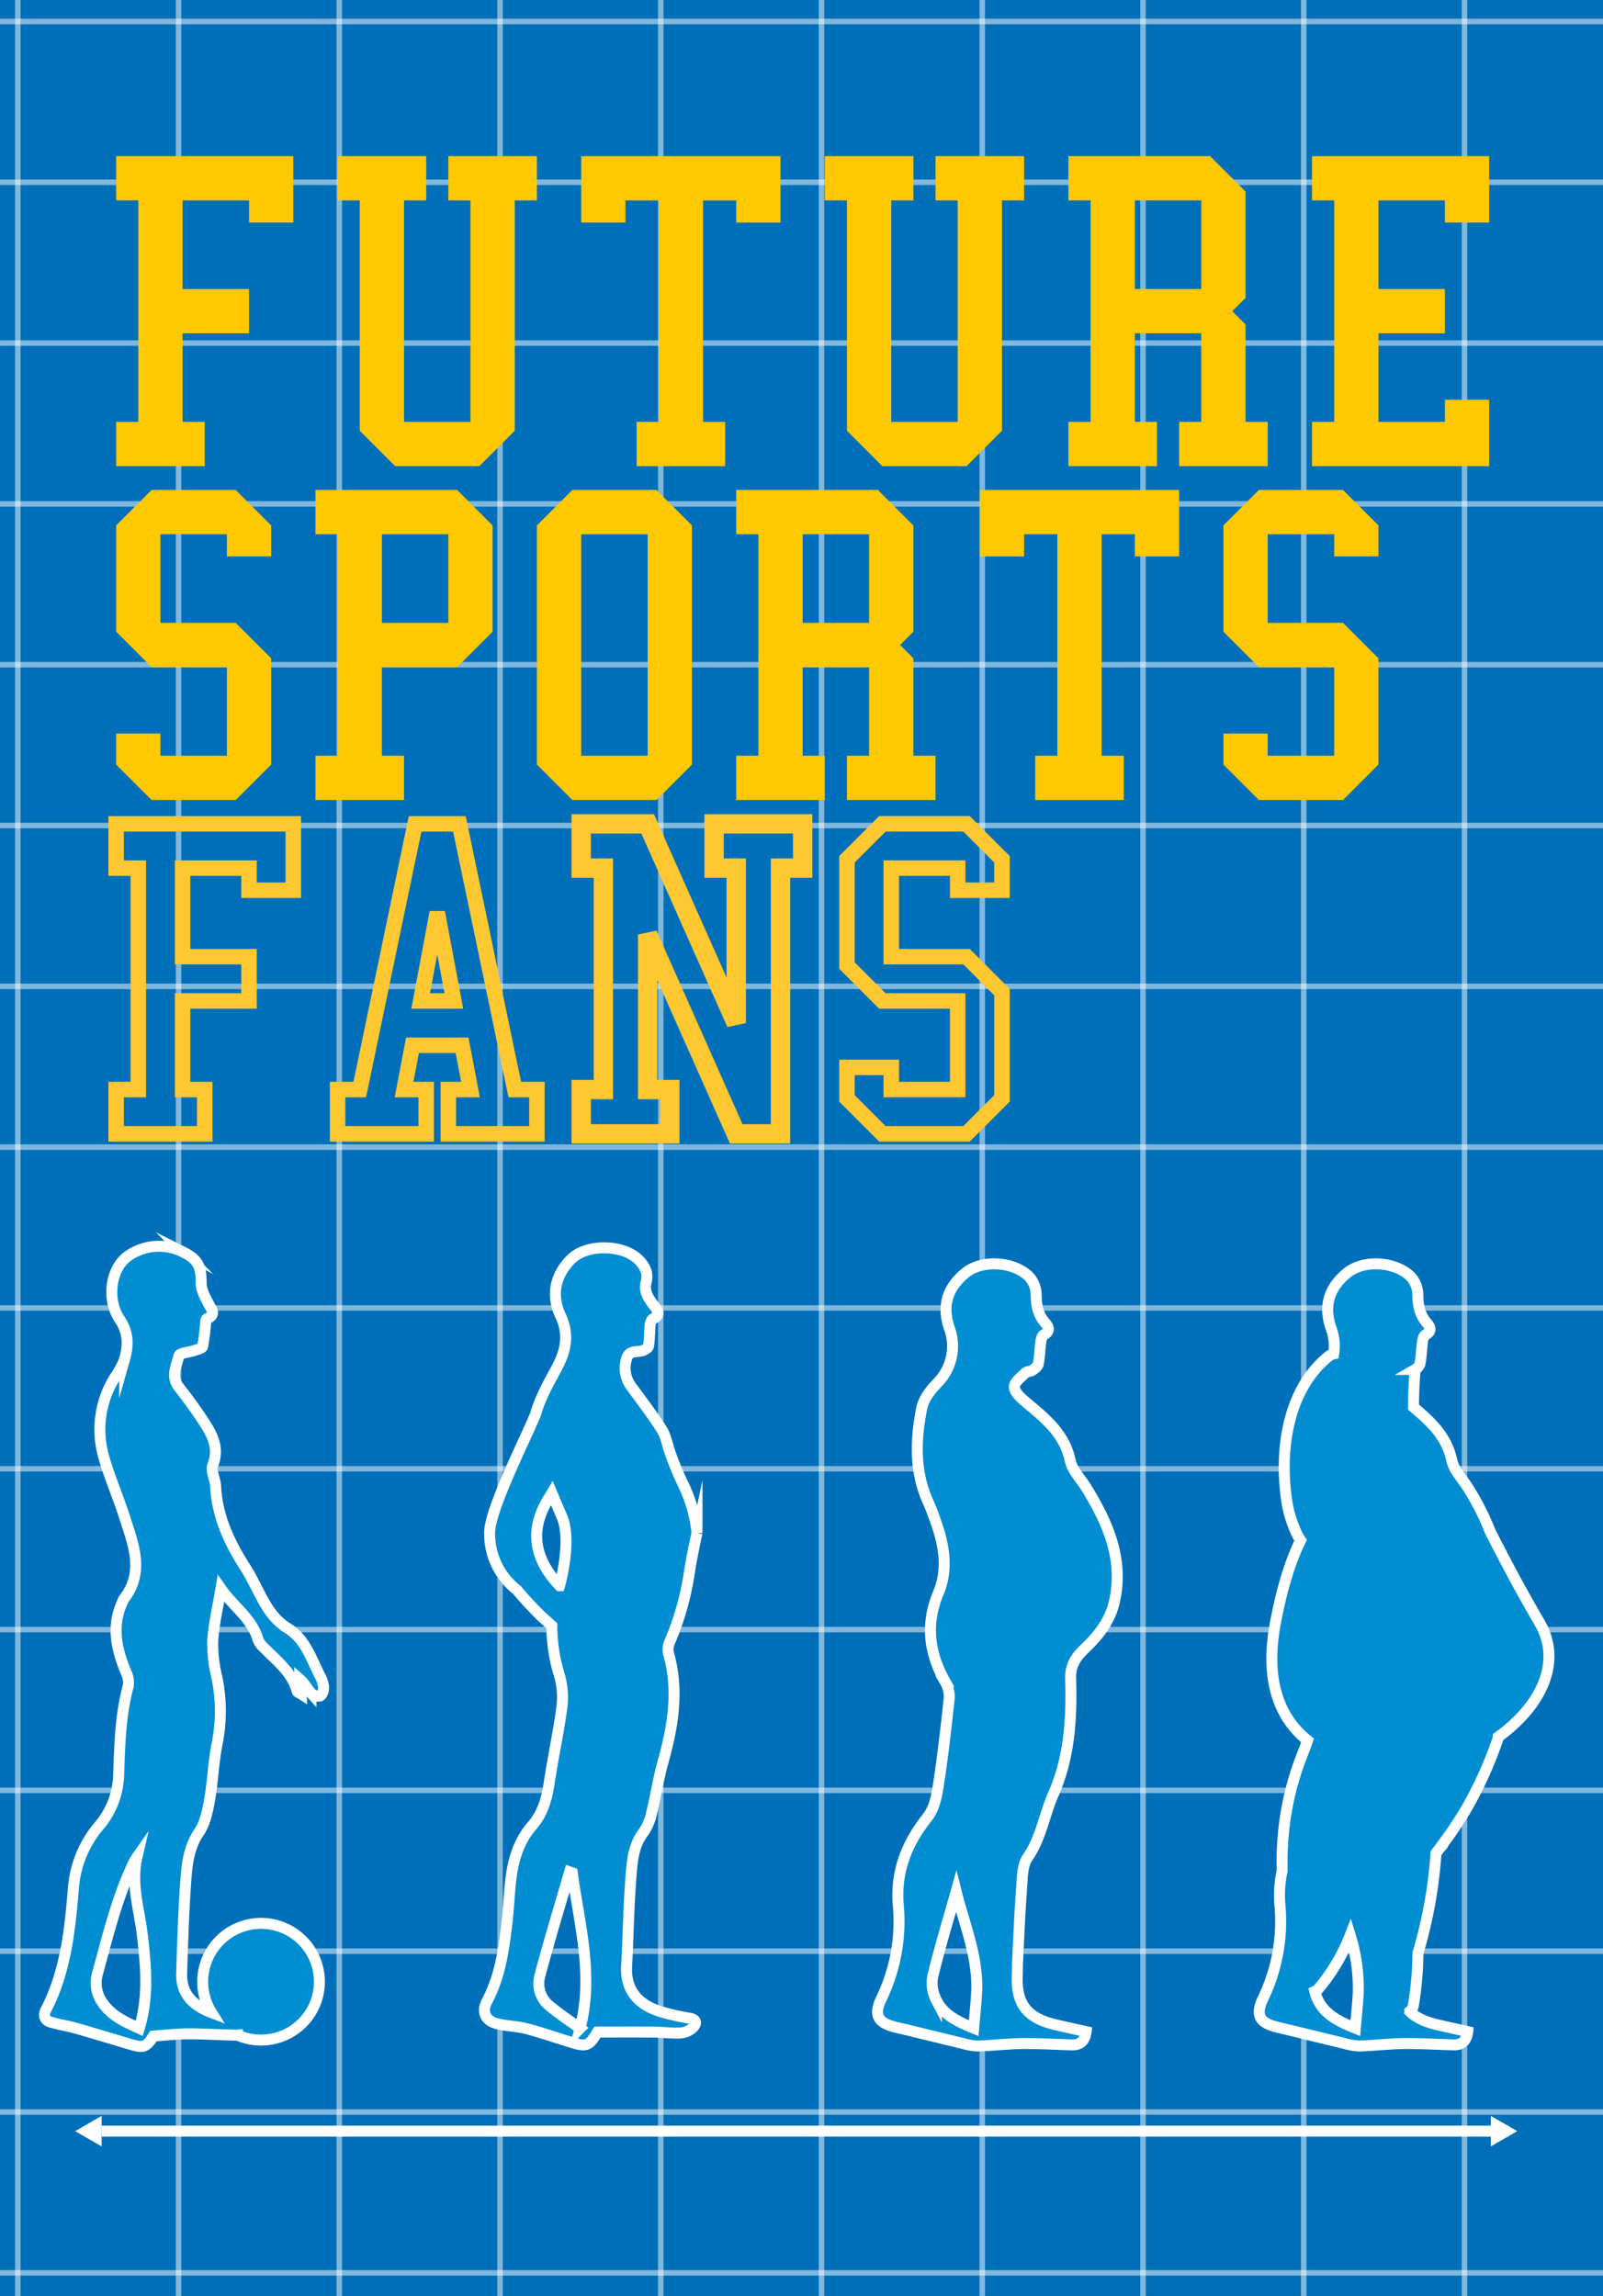 <svg xmlns="http://www.w3.org/2000/svg" xmlns:xlink="http://www.w3.org/1999/xlink" width="414" height="593" viewBox="0 0 414 593"><rect x="0" y="0" width="414" height="593" fill="#333333" stroke="none"/><defs><style>.a,.i{fill:#fff;}.a{stroke:#707070;}.b{clip-path:url(#a);}.c{clip-path:url(#b);}.d{clip-path:url(#c);}.e{clip-path:url(#d);}.f{fill:url(#e);}.g,.j,.l,.m{fill:none;}.g,.h,.j{stroke:#fff;stroke-miterlimit:10;}.g{stroke-width:1.417px;opacity:0.5;}.h{fill:#008dd2;}.h,.j{stroke-width:2.835px;}.k{fill:#ffc800;}.l,.m{stroke:#ffc830;}.l{stroke-width:4px;}.m{stroke-width:5px;}</style><clipPath id="a"><rect class="a" width="414" height="593"/></clipPath><clipPath id="b"><rect class="a" width="1109" height="434" transform="translate(1 -0.197)"/></clipPath><clipPath id="c"><rect class="a" width="1109" height="483"/></clipPath><clipPath id="d"><rect class="a" width="1109" height="569"/></clipPath><radialGradient id="e" cx="0.849" cy="0.288" fx="0.865" fy="1.205" r="0.904" gradientTransform="translate(0.501 -0.004) scale(0.42 1.014)" gradientUnits="objectBoundingBox"><stop offset="0" stop-color="#0071ba"/><stop offset="1" stop-color="#006fb9"/></radialGradient></defs><g class="b"><g class="c" transform="translate(418.803 -405) rotate(90)"><g class="d" transform="translate(1 -0.197)"><g transform="translate(0 -85)"><g class="e"><rect class="f" width="1109.178" height="702.984" transform="translate(0.137 -0.137)"/></g><g class="e"><g transform="translate(-164.856 -27.075)"><line class="g" y2="596.207" transform="translate(34.454 7.125)"/><line class="g" y2="596.207" transform="translate(75.989 7.125)"/><line class="g" y2="596.207" transform="translate(1238.952 7.125)"/><line class="g" y2="596.207" transform="translate(1155.884 7.125)"/><line class="g" y2="596.207" transform="translate(1072.815 7.125)"/><line class="g" y2="596.207" transform="translate(989.746 7.125)"/><line class="g" y2="596.207" transform="translate(906.677 7.125)"/><line class="g" y2="596.207" transform="translate(823.608 7.125)"/><line class="g" y2="596.207" transform="translate(740.539 7.125)"/><line class="g" y2="596.207" transform="translate(657.47 7.125)"/><line class="g" y2="596.207" transform="translate(574.402 7.125)"/><line class="g" y2="596.207" transform="translate(491.333 7.125)"/><line class="g" y2="596.207" transform="translate(408.264 7.125)"/><line class="g" y2="596.207" transform="translate(325.196 7.125)"/><line class="g" y2="596.207" transform="translate(242.126 7.125)"/><line class="g" y2="596.207" transform="translate(159.058 7.125)"/><line class="g" y2="596.207" transform="translate(1322.021 7.125)"/><line class="g" y2="596.207" transform="translate(117.524 7.125)"/><line class="g" y2="596.207" transform="translate(200.592 7.125)"/><line class="g" y2="596.207" transform="translate(1363.556 7.125)"/><line class="g" y2="596.207" transform="translate(1280.486 7.125)"/><line class="g" y2="603.332" transform="translate(1199.168 0)"/><line class="g" y2="596.207" transform="translate(1114.349 7.125)"/><line class="g" y2="596.207" transform="translate(1031.28 7.125)"/><line class="g" y2="596.207" transform="translate(948.212 7.125)"/><line class="g" y2="596.207" transform="translate(865.142 7.125)"/><line class="g" y2="596.207" transform="translate(782.074 7.125)"/><line class="g" y2="596.207" transform="translate(699.005 7.125)"/><line class="g" y2="596.207" transform="translate(615.936 7.125)"/><line class="g" y2="596.207" transform="translate(532.868 7.125)"/><line class="g" y2="596.207" transform="translate(449.799 7.125)"/><line class="g" y2="596.207" transform="translate(366.73 7.125)"/><line class="g" y2="596.207" transform="translate(283.661 7.125)"/><line class="g" y2="596.207" transform="translate(1405.09 7.125)"/><line class="g" x1="1438.976" transform="translate(0 443.448)"/><line class="g" x1="1438.976" transform="translate(0 360.419)"/><line class="g" x1="1438.976" transform="translate(0 277.391)"/><line class="g" x1="1438.976" transform="translate(0 194.362)"/><line class="g" x1="1438.976" transform="translate(0 111.333)"/><line class="g" x1="1438.976" transform="translate(0 28.305)"/><line class="g" x1="1438.976" transform="translate(0 526.476)"/><line class="g" x1="1438.976" transform="translate(0 567.991)"/><line class="g" x1="1438.976" transform="translate(0 484.962)"/><line class="g" x1="1438.976" transform="translate(0 401.933)"/><line class="g" x1="1438.976" transform="translate(0 318.905)"/><line class="g" x1="1438.976" transform="translate(0 235.876)"/><line class="g" x1="1438.976" transform="translate(0 152.848)"/><line class="g" x1="1438.976" transform="translate(0 69.819)"/></g></g></g></g></g></g><g transform="translate(11.486 321.888)"><path class="h" d="M5592.111-2185.91c-1.5-7.158-6.734-11.118-11.812-15.394-1.162-.978-2.662-2.488-2.614-3.7.05-1.235,1.75-2.464,2.861-3.563.409-.4,1.28-.308,1.791-.657.614-.42,1.409-1.005,1.53-1.633.365-1.885.4-3.83.655-5.74.083-.621.287-1.513.725-1.751,1.73-.935,1.372-2.013.39-3.136-1.883-2.155-2.312-4.609-2.315-7.422a7.075,7.075,0,0,0-1.989-4.668c-4.065-3.815-12.06-4.284-16.336-.763-4.567,3.76-6.192,8.458-3.971,14.6a13.481,13.481,0,0,1-3.242,13.8c-1.747,1.793-3.55,4.117-4.014,6.458-1.62,8.175-1.935,16.4,1.668,24.3.7,1.543,1.277,3.149,1.849,4.748,2.2,6.156,3.413,12.436.775,18.709-3.349,7.966-2.434,15.447,1.7,22.823a7.847,7.847,0,0,1,1.095,4.31c-.794,7.643-1.68,15.283-2.85,22.875-.42,2.726-1.093,5.813-2.74,7.877-5.418,6.8-8.323,14.185-7.546,22.913a45.931,45.931,0,0,1-4.419,24.051c-2.113,4.452-.617,6.295,3.879,7.352,5.762,1.354,11.5,2.8,17.26,4.177a14.832,14.832,0,0,0,3.807.641c3.862-.123,7.717-.583,11.578-.629,4.236-.051,8.476.224,12.715.335,2.109.055,3.345-.933,3.671-3.422-2.733-.615-5.263-1.171-7.786-1.753-7.562-1.745-10.375-5.465-9.973-13.142.05-.971,0-1.948.051-2.92.326-6.389.568-12.785,1.05-19.163.207-2.724.142-5.949,1.57-8.005,3.482-5.016,4.246-10.947,6.617-16.305,4.19-9.47,4.8-19.627,4.48-29.778-.113-3.568,1.341-5.67,3.682-7.894,3.5-3.322,6.466-7.116,7.586-11.946,2.56-11.032-1.641-20.473-7.213-29.563C5594.846-2181.222,5592.638-2183.391,5592.111-2185.91Zm-24.168,137.3c-.153,3.018-.488,6.027-.76,9.295-4.144-1.663-7.76-3.437-9.61-7.159a9.688,9.688,0,0,1-1-6.033c1.783-7.426,4.014-14.746,6.08-22.1C5564.853-2065.846,5568.4-2057.576,5567.942-2048.6Z" transform="translate(-5327.198 2241.261)"/><path class="h" d="M5869.909-2144.125c-6.037-10.335-9.831-17.877-12.68-23.376a65.993,65.993,0,0,0-5.769-11.387c-1.431-2.335-3.639-4.5-4.167-7.023-1.313-6.264-5.486-10.08-9.911-13.8q0-4.871.45-9.73a2.821,2.821,0,0,0,1.218-1.412c.366-1.885.4-3.83.655-5.74.083-.621.287-1.513.727-1.751,1.729-.935,1.371-2.013.389-3.136-1.883-2.155-2.312-4.609-2.316-7.422a7.072,7.072,0,0,0-1.988-4.668c-4.064-3.815-12.06-4.284-16.336-.763-4.566,3.76-6.192,8.458-3.97,14.6a12.534,12.534,0,0,1,.558,6.263,3.1,3.1,0,0,0-1.325.639c-10.292,8.328-12.535,23.249-11.016,35.654a31.145,31.145,0,0,0,2.8,10.129,17.3,17.3,0,0,0,1,1.739c-2.7,5.472-4.818,12.454-6.479,21.185-2.9,15.23,1.135,24.79,8.276,30.5-.485,1.435-1.056,2.852-1.6,4.276a74.545,74.545,0,0,0-3.3,11.04,76.708,76.708,0,0,0-1.648,18.3,29.278,29.278,0,0,0-.575,9.082,45.929,45.929,0,0,1-4.419,24.051c-2.113,4.451-.618,6.294,3.878,7.351,5.763,1.355,11.5,2.8,17.26,4.177a14.839,14.839,0,0,0,3.807.641c3.862-.123,7.716-.583,11.577-.629,4.237-.051,8.476.224,12.715.335,2.109.055,3.346-.933,3.671-3.422-2.733-.615-5.263-1.171-7.786-1.753-3.215-.742-5.568-1.843-7.184-3.451a2.487,2.487,0,0,0,.94-1.648,83.767,83.767,0,0,0,1.167-13.407,117.541,117.541,0,0,0,4.665-25.81q.617-.825,1.229-1.652a2.326,2.326,0,0,0,.757-1.03,97.555,97.555,0,0,0,6.153-9.314,102.957,102.957,0,0,0,7.769-17.3,3.138,3.138,0,0,0,.159-.733C5869.607-2121.966,5876.206-2133.346,5869.909-2144.125Zm-46.784,95.52c-.152,3.018-.487,6.027-.76,9.295-4.142-1.663-7.76-3.437-9.61-7.159a11.562,11.562,0,0,1-.853-2.346,2.772,2.772,0,0,0,1.054-.805,49.373,49.373,0,0,0,8.09-13.676A46.263,46.263,0,0,1,5823.125-2048.6Z" transform="translate(-5483.814 2241.261)"/><path class="h" d="M5332.44-2048.458a61.575,61.575,0,0,1-6.9-1.533c-5.637-1.562-9.691-5.132-9.316-11.9.419-7.564.509-15.149,1.1-22.7.318-4.072.513-8.28,3.215-11.838a13.517,13.517,0,0,0,2.1-4.854c1.095-4.406,1.75-8.928,2.972-13.295,2.58-9.219,4.145-18.429,1.483-27.916a4.646,4.646,0,0,1,.14-2.865l.107-.249a72.924,72.924,0,0,0,5.1-18c.512-3.417,1.247-6.81,1.958-10.194a37.455,37.455,0,0,0-3.727-12.888,75.874,75.874,0,0,1-3.143-7.635c-.77-2.019-1.058-4.309-2.177-6.091-2.42-3.854-5.211-7.478-7.9-11.158a7.9,7.9,0,0,1-1.251-7.152c.639-2.375,2.627-1.667,4.139-2.141.6-.189,1.468-.71,1.542-1.184.282-1.811.243-3.669.431-5.5.056-.547.332-1.346.738-1.536,1.814-.847,1.4-1.9.486-3.1-1.455-1.9-2.971-3.835-2.263-6.424.6-2.187-.266-3.862-1.584-5.356-3.9-4.419-13.756-4.669-17.885-.452-4.169,4.257-5.079,9.322-2.608,14.621,2.3,4.94,1.257,9.216-1.161,13.668-1.972,3.632-4.057,7.329-5.2,11.256-.886,3.033-11.88,24.4-11.981,30.822a18.284,18.284,0,0,0,7.02,14.965,91.506,91.506,0,0,0,6.286,6.788l2.755,2.5a43.43,43.43,0,0,0,1.887,12.565,20.618,20.618,0,0,1,.75,8.083c-.843,6.589-2.3,13.1-3.277,19.673-.623,4.183-1.642,8.061-4.507,11.359-3.254,3.745-4.723,8.34-5.356,13.165-.509,3.868-.616,7.786-1.066,11.663-.817,7.042-1.782,14.047-5.186,20.462-1.458,2.748-.4,5.06,2.633,5.807,2.509.617,5.167.635,7.662,1.291,4,1.052,7.911,2.435,11.874,3.631,3.527,1.065,4.28.754,6.373-2.779,4.673,0,9.619-.032,14.564.014,2.283.021,4.571.351,6.841.229a5.287,5.287,0,0,0,3.187-1.348C5334.252-2046.921,5334.538-2048.128,5332.44-2048.458Zm-33.526-111.708c-10.932-11.421-3.678-21.056-2-23.906.863,2.061,1.755,4.109,2.625,6.167C5302.086-2171.89,5299.107-2160.775,5298.914-2160.166Zm5.287,114.332c-2.534-1.85-5.433-3.737-8.054-5.953a7.37,7.37,0,0,1-2.329-7.618c2.377-8.994,5.1-17.895,7.7-26.831l.672.24C5303.979-2072.76,5307.795-2059.643,5304.2-2045.834Z" transform="translate(-5165.878 2247.831)"/><path class="h" d="M5057.417-2134.537a7.81,7.81,0,0,0-.966-3c-2.261-4.46-3.785-9.5-8.362-12.308-3.46-2.126-5.374-5.35-7.153-8.77-1.2-2.311-2.333-4.677-3.73-6.866-4.116-6.448-7.319-13.183-7.685-21.006-.086-1.851-1.308-3.971-.727-5.47,1.838-4.735-.4-8.254-2.726-11.806-1.876-2.859-3.915-5.62-6.03-8.309-2.166-2.751-.625-5.525.016-8.139.176-.719,2.592-.856,3.957-1.33.772-.269,2.025-.55,2.146-1.048a49.369,49.369,0,0,0,.74-5.7c.061-.5.074-1.314.348-1.432,2.5-1.083,1.21-2.386.457-3.883-.847-1.68-1.93-3.528-1.92-5.3.025-4.254-.756-6.116-4.5-7.99a13.8,13.8,0,0,0-13.987.686c-4.879,3.007-6.1,11.391-2.541,16.633,2.264,3.34,2.264,6.719,1.264,10.231a21.266,21.266,0,0,1-2.5,4.707,25.387,25.387,0,0,0-2.931,20.429c1.485,5.311,3.727,10.4,5.412,15.666,2.276,7.107,5.274,14.3-.3,21.323-.095.119-.087.314-.157.46-3.041,6.285-1.649,12.338.867,18.377a5.939,5.939,0,0,1,.541,3.5c-2.042,7.48-2.185,15.133-2.47,22.794a21.233,21.233,0,0,1-5.143,13.4,28.061,28.061,0,0,0-6.545,16.027c-.905,10.828-2,21.572-7.118,31.437-.718,1.384-.342,2.667,1.209,3.133,2.146.645,4.388.969,6.546,1.582,4.685,1.33,9.346,2.752,14.015,4.143,3.485,1.038,4.1.824,6.036-2.126,2.983-.2,5.967-.557,8.952-.567,4.076-.014,8.152.272,12.229.339.158,0,.322,0,.488-.014a15.012,15.012,0,0,0,6.1,1.288,15.072,15.072,0,0,0,15.072-15.072,15.072,15.072,0,0,0-15.072-15.072,15.072,15.072,0,0,0-15.072,15.072,15,15,0,0,0,2.292,7.987c-4.428-1.677-7.891-4.568-7.719-10.095.253-8.142.5-16.292,1.1-24.413.31-4.151.809-8.289,3.354-12.045,1.563-2.308,2.224-5.387,2.729-8.219.854-4.791.994-9.713,1.93-14.484a42.791,42.791,0,0,0-.036-17.43,35.52,35.52,0,0,1-1.049-9.425c.266-4.273,1.3-8.5,2.114-13.391,3.3,4.708,8,7.692,9.555,13.092a5.729,5.729,0,0,0,1.542,2.162c3.337,3.4,7.273,6.332,8.6,11.275.058.217.485.335,1.006.668-.078-1.416-.142-2.548-.205-3.679,1.2,1.056,1.81,2.391,2.746,3.426a2.722,2.722,0,0,0,2.352.778C5057.022-2132.517,5057.456-2133.771,5057.417-2134.537Zm-47.625,88.05c-3.487-1.567-6.9-3.049-9.277-6.323a8.754,8.754,0,0,1-1.56-7.614c2.725-9.839,5.048-19.828,9.519-29.1a12.21,12.21,0,0,1,.731-1.171c-1.611,6.981.584,13.389,1.357,19.895C5011.524-2062.717,5012.282-2054.613,5009.792-2046.487Z" transform="translate(-4985.317 2248.472)"/></g><g transform="translate(19.414 546.487)"><path class="i" d="M4975.941-1695.271l6.836,3.947v-7.893Z" transform="translate(-4975.941 1699.218)"/><g transform="translate(6.836 0)"><line class="j" x2="363.326" transform="translate(0 3.947)"/><path class="i" d="M5985.6-1695.271l-6.836,3.947v-7.893Z" transform="translate(-5619.996 1699.218)"/></g></g><g transform="translate(-4379.977 2319.571)"><g transform="translate(4409.976 -2279.24)"><path class="k" d="M4401.792-2223.55v-11.439h5.719v-57.194h-5.719v-11.439h45.755v17.158h-11.439v-5.719h-17.159v22.877h17.159v11.439h-17.159v22.878h5.72v11.439Z" transform="translate(-4401.792 2303.623)"/><path class="k" d="M4485.751-2303.623h22.877v11.439h-5.72v57.194h17.159v-57.194h-5.72v-11.439h22.877v11.439h-5.719v59.482l-9.15,9.151h-21.734l-9.152-9.151v-59.482h-5.719Z" transform="translate(-4428.557 2303.623)"/><path class="k" d="M4592.405-2223.55v-11.439h5.719v-57.194h-8.58v5.719h-11.438v-17.158h51.475v17.158h-11.439v-5.719h-8.579v57.194h5.719v11.439Z" transform="translate(-4457.998 2303.623)"/><path class="k" d="M4670.463-2303.623h22.878v11.439h-5.72v57.194h17.159v-57.194h-5.72v-11.439h22.878v11.439h-5.719v59.482l-9.151,9.151h-21.734l-9.151-9.151v-59.482h-5.72Z" transform="translate(-4487.441 2303.623)"/><path class="k" d="M4762.819-2223.55v-11.439h5.719v-57.194h-5.719v-11.439h36.6l9.15,9.151v27.453l-3.431,3.432,3.431,3.431v25.166h5.72v11.439h-22.878v-11.439h5.72v-22.878h-17.159v22.878h5.719v11.439Zm17.158-45.756h17.159v-22.877h-17.159Z" transform="translate(-4516.882 2303.623)"/><path class="k" d="M4855.175-2223.55v-11.439h5.72v-57.194h-5.72v-11.439h45.756v17.158h-11.439v-5.719h-17.159v22.877h17.159v11.439h-17.159v22.878h17.159v-5.719h11.439v17.158Z" transform="translate(-4546.325 2303.623)"/><path class="k" d="M4401.792-2114.134h11.439v5.719h17.158v-22.878h-19.445l-9.151-9.151V-2167.9l9.151-9.151h21.734l9.15,9.151v8.007h-11.439v-5.719H4413.23v22.878h19.446l9.15,9.151v27.453l-9.15,9.152h-21.734l-9.151-9.152Z" transform="translate(-4401.792 2263.272)"/><path class="k" d="M4477.354-2096.976v-11.439h5.719v-57.195h-5.719v-11.439h36.6l9.15,9.151v27.453l-9.15,9.151h-19.446v22.878h5.719v11.439Zm17.159-45.756h17.158v-22.878h-17.158Z" transform="translate(-4425.879 2263.272)"/><path class="k" d="M4570.466-2096.976l-9.151-9.152v-61.77l9.151-9.151H4592.2l9.15,9.151v61.77l-9.15,9.152Zm2.288-11.439h17.158v-57.195h-17.158Z" transform="translate(-4452.645 2263.272)"/><path class="k" d="M4636.878-2096.976v-11.439h5.72v-57.195h-5.72v-11.439h36.6l9.151,9.151v27.453l-3.431,3.432,3.431,3.432v25.166h5.72v11.439h-22.878v-11.439h5.719v-22.878h-17.158v22.878h5.72v11.439Zm17.159-45.756h17.158v-22.878h-17.158Z" transform="translate(-4476.733 2263.272)"/><path class="k" d="M4743.533-2096.976v-11.439h5.72v-57.195h-8.58v5.719h-11.438v-17.158h51.475v17.158h-11.439v-5.719h-8.579v57.195h5.719v11.439Z" transform="translate(-4506.176 2263.272)"/><path class="k" d="M4821.59-2114.134h11.439v5.719h17.158v-22.878h-19.446l-9.151-9.151V-2167.9l9.151-9.151h21.734l9.15,9.151v8.007h-11.438v-5.719h-17.158v22.878h19.446l9.15,9.151v27.453l-9.15,9.152h-21.734l-9.151-9.152Z" transform="translate(-4535.618 2263.272)"/><path class="l" d="M4401.792-1970.4v-11.439h5.719v-57.194h-5.719v-11.439h45.755v17.158h-11.439v-5.719h-17.159v22.878h17.159v11.439h-17.159v22.878h5.72v11.439Z" transform="translate(-4401.792 2222.922)"/><path class="l" d="M4485.751-1970.4v-11.439h5.719l14.3-68.633h11.439l14.3,68.633h5.719v11.439h-22.877v-11.439h5.72l-2.174-11.439h-12.811l-2.174,11.439h5.72v11.439Zm25.737-57.194-4.29,22.878h8.58Z" transform="translate(-4428.557 2222.922)"/><path class="m" d="M4578.106-1970.4v-11.439h5.72v-57.194h-5.72v-11.439h17.158L4618.142-1999v-40.036h-5.719v-11.439H4635.3v11.439h-5.72v68.633h-11.439l-22.877-51.475v40.036h5.72v11.439Z" transform="translate(-4457.998 2222.922)"/><path class="l" d="M4678.859-1987.561H4690.3v5.719h17.158v-22.878H4688.01l-9.151-9.151v-27.453l9.151-9.151h21.734l9.15,9.151v8.007h-11.438v-5.719H4690.3v22.878h19.446l9.15,9.152v27.453l-9.15,9.151H4688.01l-9.151-9.151Z" transform="translate(-4490.117 2222.922)"/></g></g></svg>